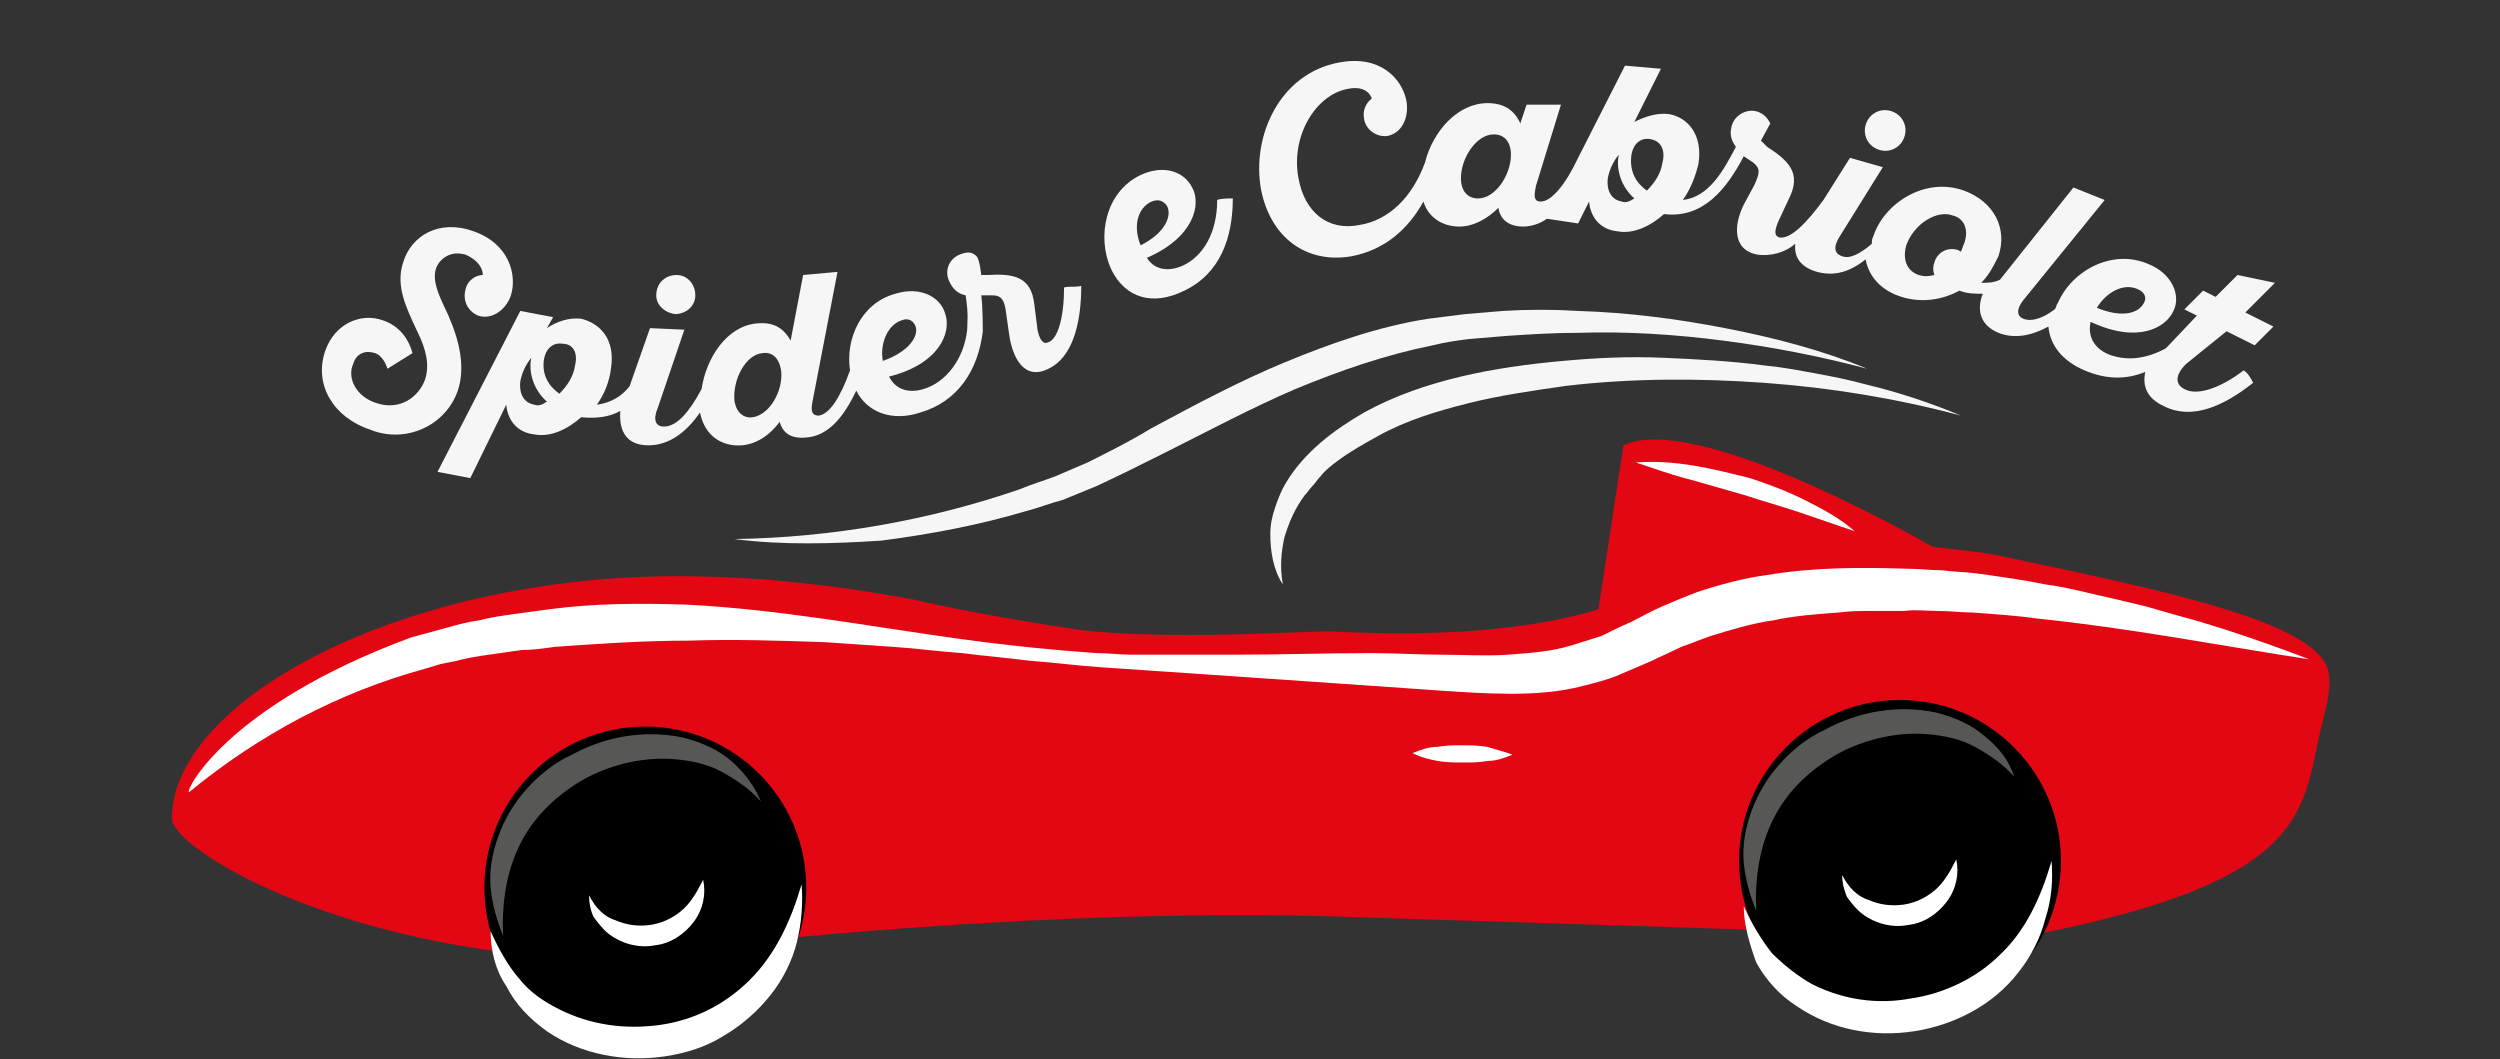<svg xmlns="http://www.w3.org/2000/svg" xmlns:xlink="http://www.w3.org/1999/xlink" id="Livello_1" x="0px" y="0px" viewBox="0 0 160 67.8" style="enable-background:new 0 0 160 67.8;" xml:space="preserve"><rect x="0" y="0" width="160" height="67.8" fill="#333333" stroke="none"/><style type="text/css">	.st0{fill:#E30613;}	.st1{fill:#FFFFFF;}	.st2{fill:#575756;}	.st3{fill:#F6F6F6;}</style><g>	<g>		<g>			<path class="st0" d="M128.6,35.7c-1.7-0.4-3.3-0.5-4.9-0.7c-2.1-1.2-15.4-8.6-19.8-6.5l-1.6,10.5c-3,0.9-8.3,1.9-17.3,1.4    C83.4,40.4,74.7,41,69,40.3c-6.7-1-10.4-1.9-10.4-1.9c-7.9-1.5-14.7-1.8-20.4-1.3C22.6,38.5,11,45.7,11,52.4    c0,1.9,11.1,8.9,29.3,9.1c2.3,0,4.5-0.6,6.6-1.1c6.4-0.7,23.6-2.3,39.9-1.7c9.3,0.3,22.7,0.7,31.2,1c2.7,0.7,9.3,0.7,12.3,0.1    c16.1-3.2,17-7.1,18-12.1c0.4-2,1-3.4,0.7-4.8C148.2,39.8,138.5,37.8,128.6,35.7z"></path>			<g>				<circle cx="121.6" cy="55.1" r="10.3"></circle>				<path class="st1" d="M111.6,58c0.5,1.1,1.1,2.1,1.8,3c0.8,0.8,1.7,1.5,2.6,2c2,1,4.2,1.3,6.3,0.9c2.1-0.3,4.2-1.3,5.7-2.8     c1.6-1.5,2.6-3.6,3.3-6c0.1,1.2,0,2.5-0.4,3.7c-0.3,1.2-0.9,2.4-1.7,3.4c-1.6,2.1-4.1,3.4-6.7,3.8c-2.6,0.4-5.3-0.1-7.5-1.6     c-1.1-0.7-2-1.7-2.6-2.8C112,60.5,111.6,59.2,111.6,58z"></path>				<path class="st1" d="M117.9,56c0.4,0.8,1,1.4,1.7,1.6c0.7,0.3,1.4,0.4,2.2,0.3c0.7-0.1,1.4-0.4,2-0.9c0.6-0.5,1-1.2,1.4-2     c0.2,0.9,0,1.9-0.6,2.7c-0.6,0.8-1.5,1.4-2.5,1.5c-1,0.2-2.1-0.1-2.9-0.7c-0.4-0.3-0.7-0.7-1-1.1C118,56.9,117.9,56.5,117.9,56z     "></path>				<path class="st2" d="M128.9,49.7c-0.7-0.8-1.6-1.4-2.5-1.9c-0.9-0.5-1.9-0.7-2.9-0.8c-2-0.2-4.1,0.3-5.8,1.2     c-1.8,1-3.3,2.4-4.2,4.2c-0.9,1.8-1.2,3.8-1.1,5.9c-0.4-1-0.7-2-0.8-3.1c-0.1-1.1,0.1-2.2,0.5-3.3c0.4-1.1,1-2.1,1.8-3     c0.8-0.9,1.8-1.7,2.9-2.2c2.2-1.2,4.7-1.6,7.1-1.1c1.2,0.3,2.3,0.8,3.1,1.5C127.9,47.8,128.6,48.7,128.9,49.7z"></path>			</g>			<g>				<circle cx="41.3" cy="56.8" r="10.3"></circle>				<path class="st1" d="M31.4,59.6c0.5,1.1,1.1,2.2,1.8,3c0.7,0.9,1.6,1.5,2.6,2c2,1,4.2,1.3,6.4,1c2.2-0.3,4.2-1.3,5.8-2.9     c1.6-1.6,2.6-3.7,3.3-6.1c0.1,1.2,0,2.5-0.3,3.7c-0.3,1.2-0.9,2.4-1.7,3.4c-0.8,1-1.8,1.9-3,2.6c-1.1,0.7-2.4,1.1-3.7,1.3     c-2.6,0.4-5.4-0.1-7.6-1.6c-1.1-0.8-2-1.7-2.6-2.9C31.7,62.1,31.4,60.8,31.4,59.6z"></path>				<path class="st2" d="M48.7,51.3c-0.7-0.8-1.6-1.4-2.5-1.9c-0.9-0.5-1.9-0.7-2.9-0.8c-2-0.2-4.1,0.3-5.8,1.2     c-1.8,1-3.3,2.4-4.2,4.2c-0.9,1.8-1.2,3.8-1.1,5.9c-0.4-1-0.7-2-0.8-3.1c-0.1-1.1,0.1-2.2,0.5-3.3c0.4-1.1,1-2.1,1.8-3     c0.8-0.9,1.8-1.7,2.9-2.2c2.2-1.2,4.7-1.6,7.1-1.1c1.2,0.3,2.3,0.8,3.1,1.5C47.6,49.4,48.3,50.3,48.7,51.3z"></path>				<path class="st1" d="M37.7,57.3c0.4,0.8,1,1.4,1.7,1.6c0.7,0.3,1.4,0.4,2.2,0.3c0.7-0.1,1.4-0.4,2-0.9c0.6-0.5,1-1.2,1.4-2     c0.2,0.9,0,1.9-0.6,2.7c-0.6,0.8-1.5,1.4-2.5,1.5c-1,0.2-2.1-0.1-2.9-0.7c-0.4-0.3-0.7-0.7-1-1.1C37.8,58.3,37.7,57.8,37.7,57.3     z"></path>			</g>			<path class="st1" d="M118.7,34l-3.5-1.2c-1.2-0.4-2.3-0.7-3.5-1.1l-3.5-1c-1.2-0.3-2.3-0.7-3.5-1.1c1.2-0.1,2.5,0,3.7,0.2    c1.2,0.2,2.4,0.5,3.6,0.8c1.2,0.4,2.3,0.8,3.5,1.4C116.7,32.6,117.8,33.2,118.7,34z"></path>			<path class="st1" d="M26.3,40.8l1.1-0.3l1.1-0.3c0.7-0.2,1.4-0.4,2.2-0.5c0.7-0.2,1.5-0.3,2.2-0.4c0.7-0.1,1.5-0.2,2.2-0.3    c3-0.4,5.9-0.4,8.9-0.3c5.9,0.3,11.7,1.4,17.5,2.2c2.9,0.4,5.8,0.7,8.7,0.9c0.7,0,1.5,0.1,2.2,0.1l2.2,0c1.5,0,2.9,0,4.4,0    c2.9,0,5.8-0.1,8.8-0.1c1.5,0,3,0.1,4.4,0.1c1.4,0,2.9,0.1,4.3,0c1.4-0.1,2.8-0.2,4.1-0.6c0.6-0.2,1.3-0.4,1.9-0.6    c0.6-0.3,1.2-0.6,1.9-0.9c0.6-0.3,1.3-0.7,2-1c0.7-0.3,1.4-0.6,2.2-0.9c1.5-0.5,3-0.9,4.5-1.1c3-0.5,6-0.5,9-0.4    c0.7,0,1.5,0.1,2.2,0.1c0.7,0.1,1.5,0.1,2.2,0.2c1.5,0.2,2.9,0.4,4.4,0.7c1.5,0.2,2.9,0.6,4.3,0.9l2.1,0.5l2.1,0.6    c3.8,1,8.4,2.8,8.4,2.8c-5.8-0.9-11.5-2-17.3-2.6c-1.4-0.2-2.9-0.3-4.3-0.4c-0.7,0-1.4-0.1-2.2-0.1c-0.7,0-1.4-0.1-2.1,0    c-0.7,0-1.4,0-2.1,0c-0.7,0-1.4,0-2.1,0.1c-1.4,0.1-2.8,0.2-4.2,0.5c-1.4,0.2-2.7,0.6-4,1c-0.6,0.2-1.3,0.5-1.9,0.7    c-0.6,0.3-1.3,0.6-1.9,0.9c-0.7,0.3-1.4,0.6-2.1,0.9c-0.7,0.3-1.5,0.5-2.3,0.7c-1.5,0.4-3.1,0.5-4.6,0.5c-1.5,0-3-0.1-4.5-0.2    c-1.5-0.1-2.9-0.2-4.3-0.3l-8.7-0.6c-2.9-0.2-5.8-0.4-8.8-0.6c-1.5-0.1-2.9-0.3-4.4-0.4c-1.5-0.2-2.9-0.3-4.4-0.5    c-1.5-0.1-2.9-0.3-4.4-0.4c-1.5-0.1-2.9-0.2-4.4-0.3c-2.9-0.1-5.8-0.2-8.7-0.1c-2.9,0-5.8,0.2-8.6,0.4c-0.7,0.1-1.4,0.2-2.1,0.2    c-0.7,0.1-1.4,0.2-2.1,0.3c-0.7,0.1-1.4,0.2-2.1,0.4l-1,0.2l-1,0.3c-5.5,1.5-10.6,4.2-15.1,7.9C11.8,50.7,14.4,45.2,26.3,40.8z"></path>			<path class="st1" d="M96.8,48.3c-0.5,0.2-1,0.4-1.6,0.4c-0.5,0.1-1,0.1-1.6,0.1c-0.5,0-1,0-1.6-0.1c-0.5-0.1-1-0.2-1.6-0.5    c0.5-0.2,1-0.4,1.6-0.4c0.5-0.1,1-0.1,1.6-0.1c0.5,0,1,0,1.6,0.1C95.8,48,96.3,48.1,96.8,48.3z"></path>		</g>		<path class="st3" d="M47,34.5c6.3-0.1,12.5-1.2,18.3-3.2c0.7-0.3,1.4-0.5,2.2-0.8c0.7-0.3,1.4-0.6,2.1-0.9   c1.4-0.7,2.8-1.4,4.1-2.2c2.8-1.5,5.6-3,8.5-4.2c2.9-1.2,6-2.3,9.2-2.8c0.8-0.1,1.6-0.2,2.4-0.3l1.2-0.1l1.2-0.1   c1.6-0.1,3.2-0.1,4.8,0c3.2,0.1,6.3,0.5,9.4,1.1c3.1,0.6,6.2,1.4,9.1,2.6c-3-0.8-6.1-1.4-9.2-1.8c-3.1-0.4-6.2-0.6-9.3-0.5   c-1.6,0-3.1,0.1-4.6,0.2l-1.2,0.1l-1.2,0.1c-0.8,0.1-1.5,0.2-2.3,0.4c-3,0.6-5.9,1.6-8.8,2.8c-2.8,1.2-5.6,2.7-8.4,4.1   c-1.4,0.7-2.8,1.4-4.3,2.1c-0.7,0.3-1.5,0.6-2.2,0.9c-0.8,0.2-1.5,0.5-2.3,0.7c-3,0.9-6.2,1.5-9.3,1.9   C53.3,34.8,50.1,34.9,47,34.5z"></path>		<path class="st3" d="M82.1,37.4c-0.6-0.9-0.8-2.1-0.8-3.2c0-0.6,0.1-1.1,0.3-1.7c0.2-0.6,0.4-1.1,0.7-1.6c1.2-2,3.1-3.4,5-4.5   c2-1.1,4.1-1.8,6.2-2.3c2.1-0.5,4.3-0.8,6.5-1c2.2-0.2,4.3-0.3,6.5-0.2c2.2,0.1,4.3,0.2,6.5,0.5c1.1,0.1,2.1,0.3,3.2,0.5   c1.1,0.2,2.1,0.4,3.2,0.7c2.1,0.5,4.2,1.2,6.1,2c-4.1-1.1-8.4-1.8-12.6-2.1c-4.2-0.3-8.5-0.3-12.7,0.2c-2.1,0.3-4.2,0.6-6.2,1.1   c-2,0.5-4,1.1-5.8,2.1c-0.9,0.5-1.8,1-2.6,1.6c-0.4,0.3-0.8,0.6-1.1,1c-0.2,0.2-0.3,0.4-0.5,0.6c-0.2,0.2-0.3,0.4-0.5,0.6   c-0.6,0.8-1,1.7-1.3,2.7C82,35.3,81.9,36.3,82.1,37.4z"></path>	</g>	<g>		<path class="st3" d="M29.3,25c0.5-1.5,0.1-3.2-0.6-4.8c-0.4-0.9-1.1-2.1-0.8-3c0.2-0.6,0.9-1.2,1.9-0.9c0.7,0.3,1.1,0.8,1.1,1.3   c-0.5,0-1,0.4-1.1,0.9c-0.2,0.7,0.1,1.4,0.8,1.7c0.9,0.3,1.8-0.4,2.1-1.3c0.4-1.3-0.1-3.3-2.4-4.1c-2.2-0.8-4,0.3-4.5,2   c-0.5,1.5,0.2,2.9,0.9,4.4c0.6,1.2,0.8,2.2,0.5,3.1c-0.4,1.1-1.6,2-3.1,1.5c-1.3-0.4-1.9-1.6-1.5-2.5c0.2-0.7,0.8-0.9,1.4-0.7   c0.3,0.1,0.6,0.4,0.8,1l1.6-1c-0.3-1.1-1-1.8-1.9-2.1c-1.4-0.5-3.1,0.2-3.7,2c-0.7,2.1,0.5,4.2,2.9,5C25.9,28.4,28.5,27.3,29.3,25   z"></path>		<path class="st3" d="M43.2,20.1c0.7,0,1.3-0.5,1.3-1.2c0-0.7-0.5-1.3-1.2-1.3c-0.7,0-1.3,0.5-1.3,1.3C42,19.5,42.5,20,43.2,20.1z"></path>		<path class="st3" d="M68.1,18.4c0,1.9-0.4,3.3-1,3.5c-0.4,0.2-0.6-0.3-0.7-0.8l-0.2-1.6c-0.2-1.8-1.3-2-3-1.9l-0.4,0   c0,0-0.1-1-0.3-1.2c-0.3-0.3-0.6-0.3-1.1-0.1c-0.7,0.3-1,1.1-0.6,1.8c0.2,0.4,0.5,0.7,1,0.8c0.2,1.3,0.1,1.7,0.1,2.2   c-0.2,1.9-1.4,3.4-2.8,3.8c-1,0.3-1.8,0-2.2-0.8c3.2-0.8,4-2.8,3.6-4c-0.3-1.1-1.6-1.8-3.2-1.3c-2.2,0.6-3.2,2.9-2.9,4.9   c-0.6,1.7-1.3,2.8-2,2.9c-0.5,0-0.5-0.4-0.4-0.9l1.6-8.3l-2.2,0.2l-0.8,4.2c-0.5-0.9-1.2-1.2-2.2-1.1c-1.9,0.2-3.2,2.2-3.5,4.2   c-0.8,1.5-1.6,2.4-2.4,2.4c-0.6,0-0.7-0.5-0.4-1.2l1.7-5l-2.2-0.1l-1.3,3.7c-0.5,0.7-1.3,1.1-2.1,1.2c0.5-0.7,0.8-1.5,0.9-2.3   c0.3-1.9-0.7-2.9-1.9-3.2c-0.8-0.1-1.6,0.2-2.2,0.6l0.4-0.7l-2.1-0.4L28,30.2l2.1,0.4l2.3-4.7c0.1,1.1,0.8,1.8,1.8,1.9   c1,0.2,2.1-0.3,3-1.1c0.9,0.1,1.8,0,2.5-0.4c-0.1,1.3,0.4,2.2,1.8,2.2c1.3,0,2.4-0.8,3.3-2.1c0.3,1.5,1.4,2.2,2.7,2.1   c1-0.1,1.8-0.7,2.4-1.5c0.2,0.7,0.7,1.1,1.7,1c1.4-0.1,2.4-1.3,3.2-3c0.7,1.4,2.3,2,4.1,1.4c2.4-0.7,3.7-2.7,4-5.2   c0,0,0-1.6-0.1-2.3l0.7,0c0.6,0,0.8,0.3,0.9,1.2l0.2,1.4c0.2,1.3,0.9,2.9,2.5,2.1c1.5-0.7,2.1-2.8,2.1-5.3   C68.8,18.4,68.4,18.3,68.1,18.4z M34.2,25.9c-0.6-0.1-1-0.6-0.9-1.5c0.1-0.5,0.3-1,0.7-1.5l0,0c-0.2,1,0.2,2.1,1,2.8   C34.7,25.9,34.5,26,34.2,25.9z M36.8,23.4c-0.1,0.7-0.5,1.3-1,1.8c-0.7-0.5-1.1-1.2-1-2.1c0.1-0.8,0.6-1.2,1.2-1.1   C36.7,22,37,22.6,36.8,23.4z M48.2,26.7c-0.6,0.1-1.1-0.3-1.2-1.1c-0.1-1.3,0.7-2.9,1.8-3c0.6-0.1,1.1,0.3,1.2,1.2   C50.1,25,49.3,26.5,48.2,26.7z M57.7,20.5c0.5-0.2,0.8,0.1,0.9,0.4c0.2,0.6-0.4,1.6-2.1,2.2C56.3,22,56.8,20.8,57.7,20.5z"></path>		<path class="st3" d="M77.9,12.8c0,2.1-0.9,3.6-2.2,4.2c-0.9,0.4-1.8,0.3-2.3-0.5c3-1.3,3.5-3.4,2.9-4.5c-0.5-1-1.8-1.5-3.3-0.8   c-2.3,1.1-2.8,4-1.9,6c0.9,1.9,2.7,2.4,4.7,1.4c2.3-1.1,3.1-3.4,3.1-5.9C78.6,12.7,78.1,12.7,77.9,12.8z M73.7,12.9   c0.5-0.2,0.8,0,1,0.3c0.3,0.6-0.1,1.7-1.7,2.5C72.5,14.5,72.8,13.3,73.7,12.9z"></path>		<path class="st3" d="M120.3,9.6c0.7,0.2,1.4-0.2,1.6-0.9c0.2-0.7-0.2-1.4-0.9-1.6c-0.7-0.2-1.4,0.2-1.6,0.9   C119.2,8.7,119.6,9.4,120.3,9.6z"></path>		<path class="st3" d="M142.5,21.2l1.8,0.9l1.2-1.2l-1.8-0.9l1.9-1.9l-2.4-0.5l-1.4,1.4l-0.8-0.4l-1.2,1.2l0.8,0.4l-1.8,1.9   c-0.1,0.1-0.2,0.2-0.2,0.2c-1.3,0.7-2.5,0.8-3.6,0.4c-1-0.4-1.4-1.2-1.2-2.1c3,1.4,4.8,0.4,5.3-0.7c0.5-1-0.1-2.4-1.6-3   c-2.3-1-4.9,0.4-5.8,2.5c-0.1,0.1-0.1,0.3-0.2,0.4c-0.8,0.6-1.5,0.8-2,0.6c-0.5-0.2-0.4-0.7,0-1.2l5.2-6.4l-2-0.8l-4.7,5.9   c-0.4,0.2-0.8,0.2-1.2,0.2c0.5-0.5,0.8-1.1,1.1-1.7c0.6-1.8-0.3-3.5-2.2-4.2c-2.5-0.9-5.1,0.8-5.8,2.9c-0.1,0.2-0.1,0.3-0.1,0.5   c-0.7,0.6-1.4,1-1.9,0.8c-0.6-0.2-0.5-0.7-0.2-1.2l2.8-4.5l-2.1-0.6l-1.7,2.7c0,0,0,0,0,0c-1.1,1.5-2.1,2.5-2.8,2.4   c-0.4-0.1-0.3-0.5-0.1-1l0.7-1.5c0.8-1.6,0-2.4-1.4-3.3L112.7,9l0.6-1.1c-0.2-0.4-0.5-0.7-1-0.8c-0.7-0.1-1.4,0.4-1.5,1.1   c-0.1,0.4,0,0.8,0.3,1.2c-0.8,1.5-1.7,3.2-3.4,3.4c0.5-0.7,0.8-1.5,1-2.3c0.3-1.9-0.7-3-1.9-3.2c-0.8-0.1-1.6,0.2-2.2,0.5l1.7-3.4   L104,4.2c0,0-3,5.9-3,5.9c-0.8,1.7-1.7,2.8-2.4,2.8c-0.5,0-0.4-0.5-0.3-1l1.6-5.2l-2.2,0l-0.4,1.2c-0.4-0.9-1.1-1.3-2.1-1.3   c-1.9,0-3.5,1.8-4,3.8c-0.8,2.2-2.3,3.7-4.2,4c-2,0.4-3.5-0.8-3.9-3c-0.5-2.7,1.1-5.3,3.1-5.7c0.9-0.2,1.4,0.1,1.6,0.6   c-0.4,0.3-0.6,0.8-0.5,1.3c0.1,0.7,0.8,1.2,1.5,1.1c1-0.2,1.4-1.3,1.2-2.3c-0.3-1.4-1.7-2.9-4.3-2.4c-3.8,0.7-5.6,4.7-5,8.1   c0.6,3.1,2.9,4.8,5.8,4.3c2.1-0.4,3.6-1.7,4.6-3.5c0.3,1,1.2,1.6,2.3,1.6c0.9,0,1.8-0.5,2.5-1.2c0.1,0.7,0.6,1.2,1.6,1.2   c0.5,0,1.1-0.2,1.5-0.5l2,0.3l0.7-1.4c0.1,1.1,0.8,1.8,1.8,1.9c1,0.2,2.1-0.3,3-1.1c2.5,0.3,4-1.6,5.1-3.7l0.6,0.4   c0.5,0.4,0.4,0.7,0.1,1.4l-0.7,1.3c-0.6,1.2-0.8,2.9,0.9,3.2c0.8,0.1,1.7-0.1,2.4-0.7c-0.1,0.8,0.3,1.5,1.4,1.8   c1.1,0.3,2.1,0,3.1-0.8c0.2,1.1,1,2,2.3,2.4c1.3,0.4,2.6,0.2,3.7-0.4c0.5,0.2,1,0.2,1.5,0.2c-0.4,1-0.2,2,1,2.5   c1,0.4,2.1,0.2,3.2-0.4c0.1,1.2,0.9,2.2,2.3,2.8c1.4,0.6,2.7,0.6,3.9,0.1c-0.2,0.9,0.1,1.7,1.2,2.2c1.8,0.9,3.8,0,5.7-1.5   c-0.1-0.2-0.3-0.6-0.6-0.8c-1.3,1-2.9,1.7-3.8,1.2c-0.6-0.3-0.6-0.9,0.1-1.6L142.5,21.2z M136.8,18.5c0.5,0.2,0.6,0.6,0.4,0.9   c-0.3,0.6-1.3,1-3,0.3C134.8,18.7,135.9,18.1,136.8,18.5z M94.6,12.7c-0.7,0-1.1-0.5-1.1-1.3c0-1.3,1-2.8,2.1-2.8   c0.7,0,1.1,0.5,1.1,1.3C96.7,11.2,95.7,12.7,94.6,12.7z M103.8,12.9c-0.6-0.1-1-0.6-0.9-1.5c0.1-0.5,0.3-1,0.7-1.5l0,0   c-0.2,1,0.2,2.1,1,2.8C104.3,12.9,104,13,103.8,12.9z M106.4,10.4c-0.1,0.7-0.5,1.3-1,1.8c-0.7-0.5-1.1-1.2-1-2.2   c0.1-0.8,0.6-1.2,1.2-1.1C106.3,9,106.6,9.6,106.4,10.4z M125.7,15.6c-0.1,0.2-0.1,0.3-0.2,0.5c-0.1,0-0.1-0.1-0.2-0.1   c-0.6-0.2-1.3,0.1-1.5,0.8c-0.1,0.3-0.1,0.5,0,0.8c-0.4,0.1-0.7,0.1-1,0c-0.6-0.2-1.1-0.8-0.8-1.9c0.5-1.4,2-2.3,3-1.9   C125.5,13.9,126.1,14.5,125.7,15.6z"></path>	</g></g><g></g><g></g><g></g><g></g><g></g><g></g></svg>